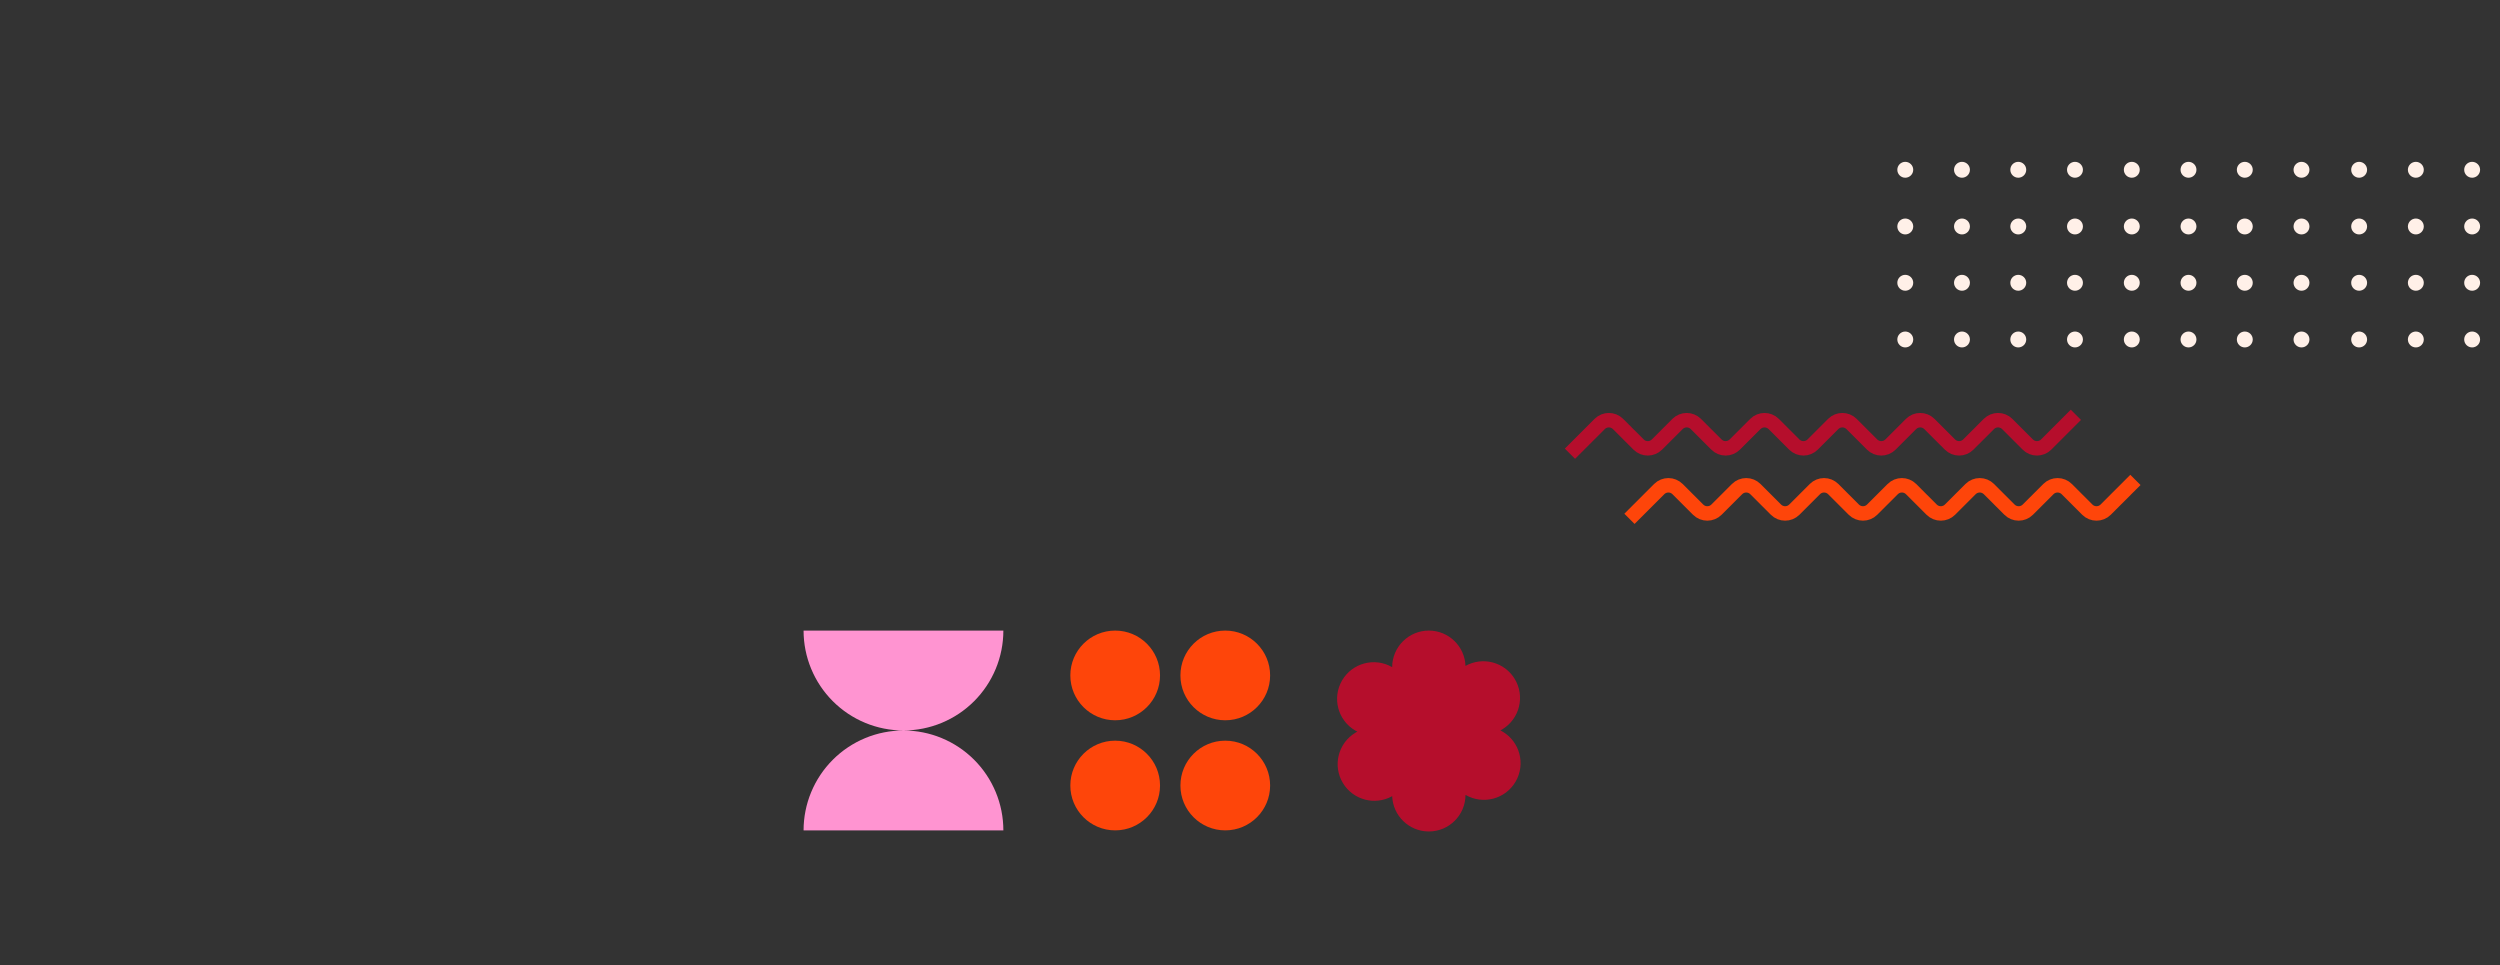 <?xml version="1.0" encoding="UTF-8" standalone="no"?>
<svg width="1344" height="519" viewBox="0 0 1344 519" fill="none" xmlns="http://www.w3.org/2000/svg">
<rect x="0" y="0" width="1344" height="519" fill="#333333" stroke="none"/>
<mask id="mask0_106_1814" style="mask-type:alpha" maskUnits="userSpaceOnUse" x="0" y="0" width="1344" height="519">
<rect width="1344" height="519" fill="#D9D9D9"/>
</mask>
<g mask="url(#mask0_106_1814)">
<path fill-rule="evenodd" clip-rule="evenodd" d="M436.088 359.552C433.389 353.036 432 346.053 432 339L485.704 339H539.408C539.408 346.053 538.019 353.036 535.32 359.552C532.621 366.067 528.665 371.988 523.678 376.974C518.692 381.961 512.771 385.917 506.256 388.616C499.74 391.315 492.756 392.704 485.704 392.704C478.651 392.704 471.668 391.315 465.152 388.616C458.637 385.917 452.716 381.961 447.73 376.974C442.743 371.988 438.787 366.067 436.088 359.552ZM535.32 425.856C538.019 432.372 539.408 439.355 539.408 446.408H485.704L432 446.408C432 439.355 433.389 432.372 436.088 425.856C438.787 419.341 442.743 413.42 447.73 408.434C452.716 403.447 458.637 399.491 465.152 396.792C471.668 394.093 478.651 392.704 485.704 392.704C492.756 392.704 499.74 394.093 506.256 396.792C512.771 399.491 518.692 403.447 523.678 408.434C528.665 413.42 532.621 419.341 535.32 425.856Z" fill="#FF94D1"/>
<path fill-rule="evenodd" clip-rule="evenodd" d="M599.52 387.224C612.837 387.224 623.632 376.429 623.632 363.112C623.632 349.795 612.837 339 599.52 339C586.203 339 575.408 349.795 575.408 363.112C575.408 376.429 586.203 387.224 599.52 387.224ZM658.705 387.224C672.021 387.224 682.817 376.429 682.817 363.112C682.817 349.795 672.021 339 658.705 339C645.388 339 634.593 349.795 634.593 363.112C634.593 376.429 645.388 387.224 658.705 387.224ZM623.632 422.296C623.632 435.612 612.837 446.408 599.52 446.408C586.203 446.408 575.408 435.612 575.408 422.296C575.408 408.979 586.203 398.184 599.52 398.184C612.837 398.184 623.632 408.979 623.632 422.296ZM658.705 446.408C672.021 446.408 682.817 435.612 682.817 422.296C682.817 408.979 672.021 398.184 658.705 398.184C645.388 398.184 634.593 408.979 634.593 422.296C634.593 435.612 645.388 446.408 658.705 446.408Z" fill="#FE450A"/>
<path fill-rule="evenodd" clip-rule="evenodd" d="M768.145 339C757.272 339 748.456 347.801 748.43 358.667C739.033 353.212 726.988 356.39 721.507 365.78C716.019 375.184 719.193 387.256 728.597 392.744C728.955 392.953 729.317 393.15 729.683 393.334C729.32 393.525 728.961 393.728 728.607 393.943C719.3 399.594 716.336 411.719 721.987 421.026C727.512 430.125 739.226 433.161 748.443 428.011C748.825 438.563 757.499 447 768.145 447C779.017 447 787.834 438.199 787.859 427.332C797.257 432.788 809.302 429.61 814.783 420.219C820.271 410.816 817.097 398.744 807.693 393.256C807.335 393.046 806.973 392.85 806.607 392.666C806.97 392.475 807.328 392.273 807.683 392.057C816.99 386.407 819.953 374.281 814.303 364.974C808.778 355.875 797.063 352.839 787.846 357.99C787.465 347.438 778.79 339 768.145 339Z" fill="#B50E2C"/>
<path fill-rule="evenodd" clip-rule="evenodd" d="M1024.27 95.546C1026.63 95.546 1028.55 93.633 1028.55 91.273C1028.55 88.913 1026.63 87 1024.27 87C1021.91 87 1020 88.913 1020 91.273C1020 93.633 1021.91 95.546 1024.27 95.546ZM1054.76 95.546C1057.12 95.546 1059.03 93.633 1059.03 91.273C1059.03 88.913 1057.12 87 1054.76 87C1052.4 87 1050.48 88.913 1050.48 91.273C1050.48 93.633 1052.4 95.546 1054.76 95.546ZM1028.55 121.756C1028.55 124.116 1026.63 126.029 1024.27 126.029C1021.91 126.029 1020 124.116 1020 121.756C1020 119.396 1021.91 117.483 1024.27 117.483C1026.63 117.483 1028.55 119.396 1028.55 121.756ZM1054.76 126.029C1057.12 126.029 1059.03 124.116 1059.03 121.756C1059.03 119.396 1057.12 117.483 1054.76 117.483C1052.4 117.483 1050.48 119.396 1050.48 121.756C1050.48 124.116 1052.4 126.029 1054.76 126.029ZM1089.3 91.273C1089.3 93.633 1087.38 95.546 1085.02 95.546C1082.66 95.546 1080.75 93.633 1080.75 91.273C1080.75 88.913 1082.66 87 1085.02 87C1087.38 87 1089.3 88.913 1089.3 91.273ZM1115.51 95.546C1117.87 95.546 1119.78 93.633 1119.78 91.273C1119.78 88.913 1117.87 87 1115.51 87C1113.15 87 1111.23 88.913 1111.23 91.273C1111.23 93.633 1113.15 95.546 1115.51 95.546ZM1089.3 121.756C1089.3 124.116 1087.38 126.029 1085.02 126.029C1082.66 126.029 1080.75 124.116 1080.75 121.756C1080.75 119.396 1082.66 117.483 1085.02 117.483C1087.38 117.483 1089.3 119.396 1089.3 121.756ZM1115.51 126.029C1117.87 126.029 1119.78 124.116 1119.78 121.756C1119.78 119.396 1117.87 117.483 1115.51 117.483C1113.15 117.483 1111.23 119.396 1111.23 121.756C1111.23 124.116 1113.15 126.029 1115.51 126.029ZM1028.55 152.023C1028.55 154.383 1026.63 156.296 1024.27 156.296C1021.91 156.296 1020 154.383 1020 152.023C1020 149.663 1021.91 147.75 1024.27 147.75C1026.63 147.75 1028.55 149.663 1028.55 152.023ZM1054.76 156.296C1057.12 156.296 1059.03 154.383 1059.03 152.023C1059.03 149.663 1057.12 147.75 1054.76 147.75C1052.4 147.75 1050.48 149.663 1050.48 152.023C1050.48 154.383 1052.4 156.296 1054.76 156.296ZM1028.55 182.506C1028.55 184.866 1026.63 186.779 1024.27 186.779C1021.91 186.779 1020 184.866 1020 182.506C1020 180.146 1021.91 178.233 1024.27 178.233C1026.63 178.233 1028.55 180.146 1028.55 182.506ZM1054.76 186.779C1057.12 186.779 1059.03 184.866 1059.03 182.506C1059.03 180.146 1057.12 178.233 1054.76 178.233C1052.4 178.233 1050.48 180.146 1050.48 182.506C1050.48 184.866 1052.4 186.779 1054.76 186.779ZM1089.3 152.023C1089.3 154.383 1087.38 156.296 1085.02 156.296C1082.66 156.296 1080.75 154.383 1080.75 152.023C1080.75 149.663 1082.66 147.75 1085.02 147.75C1087.38 147.75 1089.3 149.663 1089.3 152.023ZM1115.51 156.296C1117.87 156.296 1119.78 154.383 1119.78 152.023C1119.78 149.663 1117.87 147.75 1115.51 147.75C1113.15 147.75 1111.23 149.663 1111.23 152.023C1111.23 154.383 1113.15 156.296 1115.51 156.296ZM1089.3 182.506C1089.3 184.866 1087.38 186.779 1085.02 186.779C1082.66 186.779 1080.75 184.866 1080.75 182.506C1080.75 180.146 1082.66 178.233 1085.02 178.233C1087.38 178.233 1089.3 180.146 1089.3 182.506ZM1115.51 186.779C1117.87 186.779 1119.78 184.866 1119.78 182.506C1119.78 180.146 1117.87 178.233 1115.51 178.233C1113.15 178.233 1111.23 180.146 1111.23 182.506C1111.23 184.866 1113.15 186.779 1115.51 186.779Z" fill="#FFF0E8"/>
<path fill-rule="evenodd" clip-rule="evenodd" d="M1146.05 95.546C1148.41 95.546 1150.33 93.633 1150.33 91.273C1150.33 88.913 1148.41 87 1146.05 87C1143.69 87 1141.78 88.913 1141.78 91.273C1141.78 93.633 1143.69 95.546 1146.05 95.546ZM1176.54 95.546C1178.9 95.546 1180.81 93.633 1180.81 91.273C1180.81 88.913 1178.9 87 1176.54 87C1174.18 87 1172.26 88.913 1172.26 91.273C1172.26 93.633 1174.18 95.546 1176.54 95.546ZM1150.33 121.756C1150.33 124.116 1148.41 126.029 1146.05 126.029C1143.69 126.029 1141.78 124.116 1141.78 121.756C1141.78 119.396 1143.69 117.483 1146.05 117.483C1148.41 117.483 1150.33 119.396 1150.33 121.756ZM1176.54 126.029C1178.9 126.029 1180.81 124.116 1180.81 121.756C1180.81 119.396 1178.9 117.483 1176.54 117.483C1174.18 117.483 1172.26 119.396 1172.26 121.756C1172.26 124.116 1174.18 126.029 1176.54 126.029ZM1211.08 91.273C1211.08 93.633 1209.16 95.546 1206.8 95.546C1204.44 95.546 1202.53 93.633 1202.53 91.273C1202.53 88.913 1204.44 87 1206.8 87C1209.16 87 1211.08 88.913 1211.08 91.273ZM1237.29 95.546C1239.65 95.546 1241.56 93.633 1241.56 91.273C1241.56 88.913 1239.65 87 1237.29 87C1234.93 87 1233.01 88.913 1233.01 91.273C1233.01 93.633 1234.93 95.546 1237.29 95.546ZM1211.08 121.756C1211.08 124.116 1209.16 126.029 1206.8 126.029C1204.44 126.029 1202.53 124.116 1202.53 121.756C1202.53 119.396 1204.44 117.483 1206.8 117.483C1209.16 117.483 1211.08 119.396 1211.08 121.756ZM1237.29 126.029C1239.65 126.029 1241.56 124.116 1241.56 121.756C1241.56 119.396 1239.65 117.483 1237.29 117.483C1234.93 117.483 1233.01 119.396 1233.01 121.756C1233.01 124.116 1234.93 126.029 1237.29 126.029ZM1150.33 152.023C1150.33 154.383 1148.41 156.296 1146.05 156.296C1143.69 156.296 1141.78 154.383 1141.78 152.023C1141.78 149.663 1143.69 147.75 1146.05 147.75C1148.41 147.75 1150.33 149.663 1150.33 152.023ZM1176.54 156.296C1178.9 156.296 1180.81 154.383 1180.81 152.023C1180.81 149.663 1178.9 147.75 1176.54 147.75C1174.18 147.75 1172.26 149.663 1172.26 152.023C1172.26 154.383 1174.18 156.296 1176.54 156.296ZM1150.33 182.506C1150.33 184.866 1148.41 186.779 1146.05 186.779C1143.69 186.779 1141.78 184.866 1141.78 182.506C1141.78 180.146 1143.69 178.233 1146.05 178.233C1148.41 178.233 1150.33 180.146 1150.33 182.506ZM1176.54 186.779C1178.9 186.779 1180.81 184.866 1180.81 182.506C1180.81 180.146 1178.9 178.233 1176.54 178.233C1174.18 178.233 1172.26 180.146 1172.26 182.506C1172.26 184.866 1174.18 186.779 1176.54 186.779ZM1211.08 152.023C1211.08 154.383 1209.16 156.296 1206.8 156.296C1204.44 156.296 1202.53 154.383 1202.53 152.023C1202.53 149.663 1204.44 147.75 1206.8 147.75C1209.16 147.75 1211.08 149.663 1211.08 152.023ZM1237.29 156.296C1239.65 156.296 1241.56 154.383 1241.56 152.023C1241.56 149.663 1239.65 147.75 1237.29 147.75C1234.93 147.75 1233.01 149.663 1233.01 152.023C1233.01 154.383 1234.93 156.296 1237.29 156.296ZM1211.08 182.506C1211.08 184.866 1209.16 186.779 1206.8 186.779C1204.44 186.779 1202.53 184.866 1202.53 182.506C1202.53 180.146 1204.44 178.233 1206.8 178.233C1209.16 178.233 1211.08 180.146 1211.08 182.506ZM1237.29 186.779C1239.65 186.779 1241.56 184.866 1241.56 182.506C1241.56 180.146 1239.65 178.233 1237.29 178.233C1234.93 178.233 1233.01 180.146 1233.01 182.506C1233.01 184.866 1234.93 186.779 1237.29 186.779Z" fill="#FFF0E8"/>
<path fill-rule="evenodd" clip-rule="evenodd" d="M1268.27 95.546C1270.63 95.546 1272.55 93.633 1272.55 91.273C1272.55 88.913 1270.63 87 1268.27 87C1265.91 87 1264 88.913 1264 91.273C1264 93.633 1265.91 95.546 1268.27 95.546ZM1298.76 95.546C1301.12 95.546 1303.03 93.633 1303.03 91.273C1303.03 88.913 1301.12 87 1298.76 87C1296.4 87 1294.48 88.913 1294.48 91.273C1294.48 93.633 1296.4 95.546 1298.76 95.546ZM1272.55 121.756C1272.55 124.116 1270.63 126.029 1268.27 126.029C1265.91 126.029 1264 124.116 1264 121.756C1264 119.396 1265.91 117.483 1268.27 117.483C1270.63 117.483 1272.55 119.396 1272.55 121.756ZM1298.76 126.029C1301.12 126.029 1303.03 124.116 1303.03 121.756C1303.03 119.396 1301.12 117.483 1298.76 117.483C1296.4 117.483 1294.48 119.396 1294.48 121.756C1294.48 124.116 1296.4 126.029 1298.76 126.029ZM1333.3 91.273C1333.3 93.633 1331.38 95.546 1329.02 95.546C1326.66 95.546 1324.75 93.633 1324.75 91.273C1324.75 88.913 1326.66 87 1329.02 87C1331.38 87 1333.3 88.913 1333.3 91.273ZM1359.51 95.546C1361.87 95.546 1363.78 93.633 1363.78 91.273C1363.78 88.913 1361.87 87 1359.51 87C1357.15 87 1355.23 88.913 1355.23 91.273C1355.23 93.633 1357.15 95.546 1359.51 95.546ZM1333.3 121.756C1333.3 124.116 1331.38 126.029 1329.02 126.029C1326.66 126.029 1324.75 124.116 1324.75 121.756C1324.75 119.396 1326.66 117.483 1329.02 117.483C1331.38 117.483 1333.3 119.396 1333.3 121.756ZM1359.51 126.029C1361.87 126.029 1363.78 124.116 1363.78 121.756C1363.78 119.396 1361.87 117.483 1359.51 117.483C1357.15 117.483 1355.23 119.396 1355.23 121.756C1355.23 124.116 1357.15 126.029 1359.51 126.029ZM1272.55 152.023C1272.55 154.383 1270.63 156.296 1268.27 156.296C1265.91 156.296 1264 154.383 1264 152.023C1264 149.663 1265.91 147.75 1268.27 147.75C1270.63 147.75 1272.55 149.663 1272.55 152.023ZM1298.76 156.296C1301.12 156.296 1303.03 154.383 1303.03 152.023C1303.03 149.663 1301.12 147.75 1298.76 147.75C1296.4 147.75 1294.48 149.663 1294.48 152.023C1294.48 154.383 1296.4 156.296 1298.76 156.296ZM1272.55 182.506C1272.55 184.866 1270.63 186.779 1268.27 186.779C1265.91 186.779 1264 184.866 1264 182.506C1264 180.146 1265.91 178.233 1268.27 178.233C1270.63 178.233 1272.55 180.146 1272.55 182.506ZM1298.76 186.779C1301.12 186.779 1303.03 184.866 1303.03 182.506C1303.03 180.146 1301.12 178.233 1298.76 178.233C1296.4 178.233 1294.48 180.146 1294.48 182.506C1294.48 184.866 1296.4 186.779 1298.76 186.779ZM1333.3 152.023C1333.3 154.383 1331.38 156.296 1329.02 156.296C1326.66 156.296 1324.75 154.383 1324.75 152.023C1324.75 149.663 1326.66 147.75 1329.02 147.75C1331.38 147.75 1333.3 149.663 1333.3 152.023ZM1359.51 156.296C1361.87 156.296 1363.78 154.383 1363.78 152.023C1363.78 149.663 1361.87 147.75 1359.51 147.75C1357.15 147.75 1355.23 149.663 1355.23 152.023C1355.23 154.383 1357.15 156.296 1359.51 156.296ZM1333.3 182.506C1333.3 184.866 1331.38 186.779 1329.02 186.779C1326.66 186.779 1324.75 184.866 1324.75 182.506C1324.75 180.146 1326.66 178.233 1329.02 178.233C1331.38 178.233 1333.3 180.146 1333.3 182.506ZM1359.51 186.779C1361.87 186.779 1363.78 184.866 1363.78 182.506C1363.78 180.146 1361.87 178.233 1359.51 178.233C1357.15 178.233 1355.23 180.146 1355.23 182.506C1355.23 184.866 1357.15 186.779 1359.51 186.779Z" fill="#FFF0E8"/>
<path d="M844 243.923L859.989 227.934C862.714 225.209 867.132 225.209 869.857 227.934L880.912 238.989C883.637 241.714 888.055 241.714 890.78 238.989L901.835 227.934C904.56 225.209 908.978 225.209 911.703 227.934L922.758 238.989C925.483 241.714 929.901 241.714 932.626 238.989L943.681 227.934C946.406 225.209 950.824 225.209 953.549 227.934L964.604 238.989C967.329 241.714 971.748 241.714 974.473 238.989L985.527 227.934C988.252 225.209 992.671 225.209 995.396 227.934L1006.45 238.989C1009.18 241.714 1013.59 241.714 1016.32 238.989L1027.37 227.934C1030.1 225.209 1034.52 225.209 1037.24 227.934L1048.3 238.989C1051.02 241.714 1055.44 241.714 1058.16 238.989L1069.22 227.934C1071.94 225.209 1076.36 225.209 1079.09 227.934L1090.14 238.989C1092.87 241.714 1097.29 241.714 1100.01 238.989L1116 223" stroke="#B50E2C" stroke-width="7.767"/>
<path d="M876 278.923L891.989 262.934C894.714 260.209 899.132 260.209 901.857 262.934L912.912 273.989C915.637 276.714 920.055 276.714 922.78 273.989L933.835 262.934C936.56 260.209 940.978 260.209 943.703 262.934L954.758 273.989C957.483 276.714 961.901 276.714 964.626 273.989L975.681 262.934C978.406 260.209 982.824 260.209 985.549 262.934L996.604 273.989C999.329 276.714 1003.75 276.714 1006.47 273.989L1017.53 262.934C1020.25 260.209 1024.67 260.209 1027.4 262.934L1038.45 273.989C1041.18 276.714 1045.59 276.714 1048.32 273.989L1059.37 262.934C1062.1 260.209 1066.52 260.209 1069.24 262.934L1080.3 273.989C1083.02 276.714 1087.44 276.714 1090.16 273.989L1101.22 262.934C1103.94 260.209 1108.36 260.209 1111.09 262.934L1122.14 273.989C1124.87 276.714 1129.29 276.714 1132.01 273.989L1148 258" stroke="#FE450A" stroke-width="7.767"/>
</g>
</svg>
